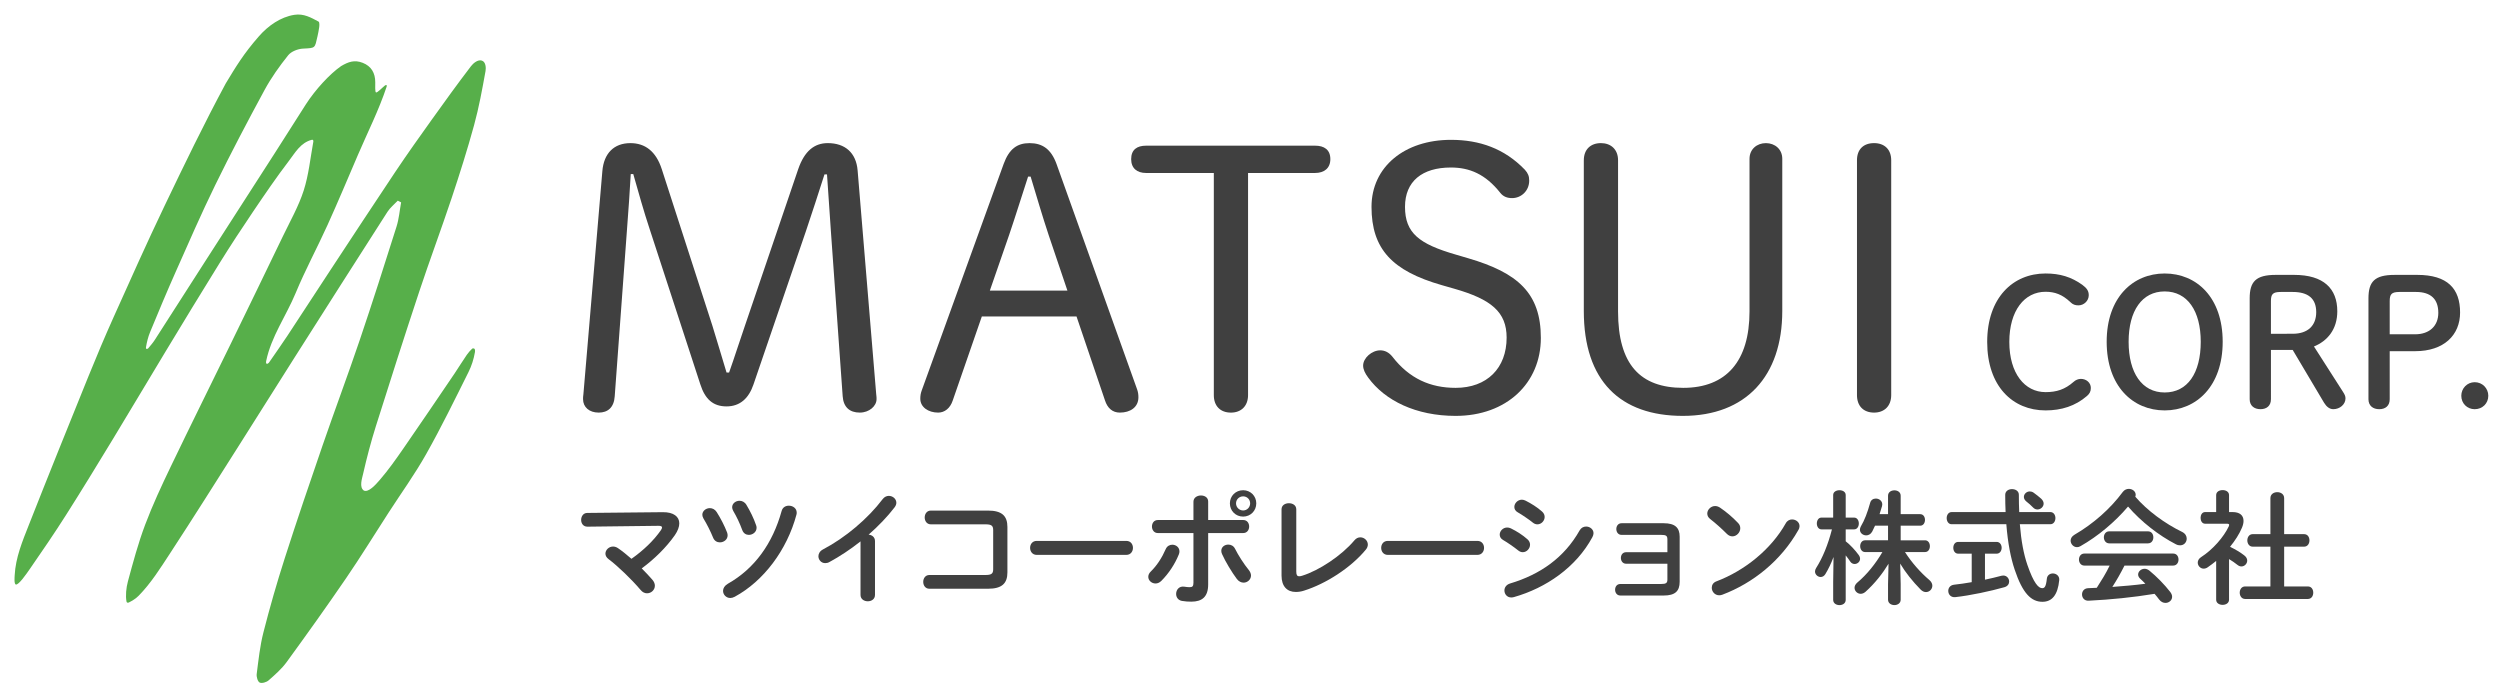 <?xml version="1.0" encoding="utf-8"?>
<!-- Generator: Adobe Illustrator 26.2.1, SVG Export Plug-In . SVG Version: 6.00 Build 0)  -->
<!DOCTYPE svg PUBLIC "-//W3C//DTD SVG 1.1//EN" "http://www.w3.org/Graphics/SVG/1.1/DTD/svg11.dtd">
<svg version="1.1" id="_x31_" xmlns="http://www.w3.org/2000/svg" xmlns:xlink="http://www.w3.org/1999/xlink" x="0px" y="0px"
	 width="172px" height="48px" viewBox="0 0 172 48" style="enable-background:new 0 0 172 48;" xml:space="preserve">
<g>
	<path style="fill:#404040;" d="M143.263,19.595c0.324,0.24,0.443,0.432,0.443,0.719
		c0,0.384-0.336,0.695-0.707,0.695c-0.216,0-0.384-0.048-0.563-0.228
		c-0.539-0.515-1.067-0.707-1.702-0.707c-1.45,0-2.493,1.294-2.493,3.452
		c0,2.169,1.067,3.452,2.493,3.452c0.755,0,1.33-0.18,1.93-0.707
		c0.144-0.132,0.324-0.204,0.503-0.204c0.372,0,0.683,0.264,0.683,0.623
		c0,0.24-0.084,0.395-0.264,0.551c-0.803,0.695-1.762,0.995-2.852,0.995
		c-2.265,0-4.015-1.666-4.015-4.71c0-3.032,1.762-4.71,4.015-4.71
		C141.729,18.816,142.508,19.056,143.263,19.595z"/>
	<path style="fill:#404040;" d="M144.939,23.514c0-3.056,1.81-4.698,3.991-4.698
		c2.193,0,3.991,1.642,3.991,4.698s-1.81,4.722-3.991,4.722
		C146.749,28.236,144.939,26.583,144.939,23.514z M151.411,23.514
		c0-2.133-0.923-3.464-2.481-3.464c-1.558,0-2.481,1.33-2.481,3.464
		c0,2.145,0.923,3.488,2.481,3.488C150.5,27.002,151.411,25.672,151.411,23.514z"/>
	<path style="fill:#404040;" d="M156.24,27.469c0,0.444-0.288,0.683-0.719,0.683
		c-0.432,0-0.743-0.24-0.743-0.683v-6.939c0-1.151,0.42-1.618,1.798-1.618h1.258
		c2.037,0,2.972,0.947,2.972,2.505c0,1.258-0.695,2.05-1.606,2.421l2.002,3.128
		c0.108,0.168,0.168,0.288,0.168,0.443c0,0.419-0.395,0.743-0.839,0.743
		c-0.252,0-0.467-0.168-0.635-0.443l-2.157-3.632h-1.498V27.469z M157.738,22.963
		c1.043,0,1.618-0.563,1.618-1.486c0-0.947-0.563-1.39-1.618-1.39h-0.827
		c-0.551,0-0.671,0.156-0.671,0.635v2.241H157.738z"/>
	<path style="fill:#404040;" d="M166.306,18.912c2.085,0,2.948,0.947,2.948,2.589
		c0,1.558-1.115,2.661-3.092,2.661h-1.75v3.308c0,0.444-0.288,0.683-0.719,0.683
		c-0.432,0-0.743-0.24-0.743-0.683v-6.939c0-1.151,0.42-1.618,1.798-1.618H166.306
		z M166.162,22.999c0.971,0,1.594-0.563,1.594-1.474
		c0-0.935-0.503-1.438-1.534-1.438h-1.139c-0.551,0-0.671,0.156-0.671,0.635v2.277
		H166.162z"/>
	<path style="fill:#404040;" d="M171.195,27.23c0,0.527-0.407,0.923-0.935,0.923
		c-0.515,0-0.923-0.395-0.923-0.923c0-0.515,0.407-0.935,0.923-0.935
		C170.787,26.295,171.195,26.714,171.195,27.23z"/>
</g>
<g>
	<path style="fill:#404040;" d="M45.603,35.238c0.735-0.008,1.132,0.304,1.132,0.769
		c0,0.236-0.101,0.515-0.304,0.811c-0.591,0.844-1.41,1.647-2.28,2.288
		c0.27,0.27,0.524,0.54,0.735,0.785c0.118,0.135,0.169,0.278,0.169,0.405
		c0,0.295-0.253,0.523-0.54,0.523c-0.152,0-0.312-0.068-0.447-0.236
		c-0.616-0.726-1.562-1.638-2.204-2.119c-0.144-0.11-0.211-0.245-0.211-0.372
		c0-0.253,0.236-0.49,0.524-0.49c0.11,0,0.228,0.034,0.338,0.11
		c0.279,0.186,0.6,0.448,0.929,0.735c0.828-0.583,1.537-1.267,2.018-1.959
		c0.059-0.085,0.085-0.144,0.085-0.194c0-0.084-0.076-0.118-0.253-0.118
		l-4.881,0.059c-0.287,0-0.431-0.228-0.431-0.464c0-0.236,0.143-0.481,0.422-0.481
		L45.603,35.238z"/>
	<path style="fill:#404040;" d="M50.026,36.64c0.025,0.068,0.034,0.135,0.034,0.194
		c0,0.287-0.262,0.481-0.532,0.481c-0.186,0-0.372-0.093-0.465-0.321
		c-0.186-0.456-0.431-0.937-0.667-1.326c-0.051-0.093-0.076-0.177-0.076-0.253
		c0-0.262,0.253-0.456,0.515-0.456c0.177,0,0.355,0.084,0.473,0.27
		C49.578,35.652,49.848,36.176,50.026,36.64z M54.273,34.791
		c0.27,0,0.54,0.177,0.54,0.473c0,0.051,0,0.093-0.017,0.144
		c-0.65,2.432-2.263,4.577-4.248,5.649c-0.11,0.059-0.211,0.085-0.304,0.085
		c-0.287,0-0.498-0.236-0.498-0.49c0-0.177,0.101-0.355,0.329-0.49
		c1.841-1.039,3.082-2.77,3.699-4.999C53.843,34.9,54.054,34.791,54.273,34.791z
		 M52.019,36.133c0.025,0.059,0.034,0.127,0.034,0.177
		c0,0.295-0.27,0.49-0.532,0.49c-0.186,0-0.372-0.101-0.456-0.338
		c-0.169-0.464-0.388-0.92-0.617-1.309c-0.051-0.093-0.076-0.177-0.076-0.253
		c0-0.262,0.245-0.447,0.507-0.447c0.177,0,0.355,0.084,0.473,0.279
		C51.613,35.162,51.858,35.661,52.019,36.133z"/>
	<path style="fill:#404040;" d="M59.203,37.248c-0.701,0.557-1.436,1.039-2.137,1.419
		c-0.101,0.059-0.203,0.076-0.295,0.076c-0.27,0-0.464-0.228-0.464-0.473
		c0-0.169,0.093-0.355,0.321-0.473c1.529-0.802,3.074-2.103,4.104-3.462
		c0.118-0.152,0.27-0.219,0.422-0.219c0.262,0,0.515,0.203,0.515,0.473
		c0,0.093-0.034,0.203-0.118,0.312c-0.498,0.65-1.115,1.292-1.79,1.883
		c0.228,0.017,0.439,0.169,0.439,0.439v3.707c0,0.295-0.245,0.439-0.498,0.439
		c-0.245,0-0.498-0.144-0.498-0.439V37.248z"/>
	<path style="fill:#404040;" d="M68.331,36.471c0-0.313-0.127-0.397-0.54-0.397H64.041
		c-0.279,0-0.422-0.236-0.422-0.473c0-0.236,0.144-0.473,0.422-0.473h3.935
		c0.963,0,1.334,0.372,1.334,1.131v3.116c0,0.76-0.372,1.131-1.334,1.131h-4.036
		c-0.279,0-0.422-0.236-0.422-0.473c0-0.236,0.144-0.473,0.422-0.473h3.851
		c0.414,0,0.54-0.084,0.54-0.397V36.471z"/>
	<path style="fill:#404040;" d="M77.491,37.214c0.304,0,0.456,0.236,0.456,0.481
		c0,0.236-0.152,0.481-0.456,0.481h-6.164c-0.304,0-0.456-0.245-0.456-0.481
		c0-0.245,0.152-0.481,0.456-0.481H77.491z"/>
	<path style="fill:#404040;" d="M80.656,37.476c0.245,0,0.49,0.177,0.49,0.456
		c0,0.068-0.009,0.135-0.042,0.211c-0.27,0.667-0.692,1.309-1.207,1.824
		c-0.127,0.127-0.27,0.177-0.397,0.177c-0.27,0-0.498-0.211-0.498-0.456
		c0-0.127,0.051-0.253,0.177-0.372c0.422-0.414,0.769-0.954,1.022-1.537
		C80.293,37.569,80.471,37.476,80.656,37.476z M83.122,40.212
		c0,0.853-0.422,1.182-1.157,1.182c-0.194,0-0.414-0.009-0.65-0.051
		c-0.27-0.051-0.397-0.262-0.397-0.481c0-0.279,0.203-0.557,0.566-0.498
		c0.16,0.025,0.262,0.034,0.363,0.034c0.186,0,0.262-0.059,0.262-0.304v-3.42
		h-2.449c-0.27,0-0.405-0.228-0.405-0.448c0-0.228,0.135-0.448,0.405-0.448h2.449
		v-1.258c0-0.287,0.262-0.431,0.515-0.431c0.253,0,0.498,0.135,0.498,0.414v1.275
		h2.415c0.27,0,0.405,0.22,0.405,0.448c0,0.22-0.135,0.448-0.405,0.448h-2.415
		V40.212z M85.909,39.207c0.11,0.135,0.16,0.27,0.16,0.389
		c0,0.278-0.245,0.49-0.507,0.49c-0.16,0-0.338-0.076-0.473-0.262
		c-0.329-0.439-0.777-1.174-1.013-1.706c-0.034-0.076-0.051-0.152-0.051-0.219
		c0-0.27,0.236-0.431,0.481-0.431c0.186,0,0.363,0.085,0.465,0.287
		C85.183,38.185,85.588,38.819,85.909,39.207z M86.432,34.63
		c0,0.515-0.397,0.912-0.904,0.912c-0.515,0-0.912-0.397-0.912-0.912
		c0-0.506,0.397-0.903,0.912-0.903C86.035,33.727,86.432,34.124,86.432,34.63z
		 M86.01,34.63c0-0.27-0.211-0.481-0.481-0.481
		c-0.27,0-0.49,0.211-0.49,0.481s0.219,0.49,0.49,0.49
		C85.799,35.12,86.01,34.9,86.01,34.63z"/>
	<path style="fill:#404040;" d="M89.184,39.326c0,0.236,0.059,0.321,0.203,0.321
		c0.051,0,0.118-0.009,0.194-0.034c1.174-0.363,2.719-1.385,3.606-2.441
		c0.118-0.143,0.262-0.203,0.405-0.203c0.27,0,0.515,0.22,0.515,0.498
		c0,0.11-0.042,0.237-0.144,0.355c-1.039,1.258-2.761,2.347-4.239,2.812
		c-0.203,0.068-0.397,0.093-0.574,0.093c-0.591,0-0.98-0.38-0.98-1.123v-4.56
		c0-0.287,0.253-0.422,0.507-0.422s0.507,0.135,0.507,0.422V39.326z"/>
	<path style="fill:#404040;" d="M101.647,37.214c0.304,0,0.456,0.236,0.456,0.481
		c0,0.236-0.152,0.481-0.456,0.481h-6.165c-0.304,0-0.456-0.245-0.456-0.481
		c0-0.245,0.152-0.481,0.456-0.481H101.647z"/>
	<path style="fill:#404040;" d="M105.09,37.104c0.127,0.11,0.177,0.245,0.177,0.372
		c0,0.262-0.228,0.515-0.498,0.515c-0.102,0-0.211-0.034-0.313-0.118
		c-0.295-0.236-0.743-0.549-1.039-0.718c-0.169-0.093-0.237-0.236-0.237-0.372
		c0-0.245,0.22-0.49,0.515-0.49c0.076,0,0.169,0.017,0.253,0.059
		C104.347,36.547,104.761,36.809,105.09,37.104z M109.127,36.226
		c0.253,0,0.507,0.186,0.507,0.456c0,0.084-0.026,0.177-0.076,0.27
		c-1.123,2.086-3.201,3.504-5.404,4.129c-0.059,0.017-0.127,0.025-0.177,0.025
		c-0.295,0-0.473-0.236-0.473-0.481c0-0.194,0.118-0.397,0.389-0.481
		c2.086-0.625,3.732-1.782,4.788-3.656C108.789,36.302,108.958,36.226,109.127,36.226z
		 M106.095,35.196c0.127,0.11,0.177,0.245,0.177,0.372
		c0,0.262-0.228,0.507-0.498,0.507c-0.101,0-0.211-0.034-0.313-0.118
		c-0.295-0.236-0.743-0.54-1.039-0.709c-0.169-0.093-0.236-0.228-0.236-0.372
		c0-0.245,0.228-0.498,0.523-0.498c0.076,0,0.169,0.025,0.253,0.068
		C105.344,34.639,105.766,34.9,106.095,35.196z"/>
	<path style="fill:#404040;" d="M114.716,37.104c0-0.245-0.093-0.304-0.431-0.304h-2.719
		c-0.245,0-0.363-0.203-0.363-0.405c0-0.194,0.118-0.397,0.363-0.397h2.897
		c0.785,0,1.098,0.313,1.098,0.929v3.099c0,0.642-0.312,0.946-1.098,0.946h-2.981
		c-0.245,0-0.363-0.203-0.363-0.397c0-0.203,0.118-0.397,0.363-0.397h2.804
		c0.338,0,0.431-0.068,0.431-0.304v-1.089h-2.837c-0.245,0-0.363-0.203-0.363-0.397
		c0-0.203,0.118-0.397,0.363-0.397h2.837V37.104z"/>
	<path style="fill:#404040;" d="M119.579,35.981c0.11,0.11,0.152,0.237,0.152,0.363
		c0,0.287-0.253,0.557-0.54,0.557c-0.127,0-0.262-0.051-0.38-0.169
		c-0.38-0.38-0.777-0.735-1.148-1.022c-0.144-0.11-0.203-0.245-0.203-0.38
		c0-0.262,0.245-0.515,0.54-0.515c0.11,0,0.219,0.034,0.338,0.11
		C118.726,35.188,119.182,35.559,119.579,35.981z M123.294,35.737
		c0.262,0,0.515,0.186,0.515,0.464c0,0.085-0.026,0.177-0.085,0.27
		c-1.199,2.119-3.125,3.648-5.219,4.442c-0.084,0.034-0.16,0.042-0.228,0.042
		c-0.304,0-0.507-0.262-0.507-0.515c0-0.186,0.093-0.363,0.329-0.447
		c1.917-0.726,3.75-2.187,4.763-3.994
		C122.965,35.813,123.134,35.737,123.294,35.737z"/>
	<path style="fill:#404040;" d="M125.319,36.421c-0.211,0-0.321-0.203-0.321-0.405
		s0.11-0.405,0.313-0.405h0.811v-1.554c0-0.22,0.219-0.33,0.431-0.33
		c0.22,0,0.431,0.11,0.431,0.33v1.554h0.582c0.211,0,0.321,0.203,0.321,0.405
		s-0.11,0.405-0.321,0.405h-0.582v0.819c0.312,0.245,0.65,0.608,0.895,0.946
		c0.068,0.093,0.093,0.177,0.093,0.262c0,0.203-0.186,0.355-0.372,0.355
		c-0.11,0-0.228-0.051-0.304-0.169c-0.093-0.144-0.203-0.287-0.312-0.422v3.057
		c0,0.245-0.211,0.363-0.431,0.363c-0.211,0-0.431-0.118-0.431-0.363v-1.216
		l0.025-1.731c-0.16,0.431-0.355,0.836-0.566,1.182
		c-0.084,0.135-0.203,0.194-0.321,0.194c-0.194,0-0.388-0.169-0.388-0.38
		c0-0.076,0.025-0.152,0.076-0.236c0.447-0.701,0.819-1.605,1.089-2.66H125.319z
		 M132.438,37.172c0.228,0,0.338,0.203,0.338,0.405c0,0.203-0.11,0.405-0.338,0.405
		h-1.376c0.473,0.735,1.072,1.41,1.68,1.925
		c0.144,0.127,0.203,0.262,0.203,0.389c0,0.236-0.194,0.439-0.439,0.439
		c-0.118,0-0.245-0.051-0.363-0.169c-0.574-0.583-1.047-1.182-1.41-1.79
		l0.034,1.41V41.259c0,0.245-0.22,0.372-0.431,0.372
		c-0.219,0-0.439-0.127-0.439-0.372v-1.072l0.034-1.402
		c-0.397,0.659-0.937,1.351-1.588,1.934c-0.11,0.093-0.219,0.135-0.329,0.135
		c-0.228,0-0.422-0.194-0.422-0.414c0-0.118,0.059-0.245,0.186-0.355
		c0.676-0.566,1.267-1.309,1.731-2.103h-1.191c-0.22,0-0.338-0.203-0.338-0.405
		c0-0.203,0.118-0.405,0.338-0.405h1.579v-1.005h-0.895
		c-0.068,0.144-0.127,0.279-0.194,0.405c-0.102,0.186-0.262,0.262-0.414,0.262
		c-0.22,0-0.431-0.16-0.431-0.388c0-0.068,0.017-0.144,0.059-0.22
		c0.262-0.439,0.464-0.98,0.642-1.621c0.051-0.211,0.219-0.304,0.397-0.304
		c0.211,0,0.439,0.152,0.439,0.405c0,0.034-0.009,0.076-0.017,0.118
		c-0.051,0.186-0.11,0.372-0.169,0.549h0.583V34.107
		c0-0.253,0.22-0.372,0.439-0.372c0.211,0,0.431,0.118,0.431,0.372v1.267h1.343
		c0.219,0,0.329,0.194,0.329,0.397c0,0.194-0.11,0.397-0.329,0.397h-1.343v1.005
		H132.438z"/>
	<path style="fill:#404040;" d="M137.985,35.23c-0.017-0.372-0.026-0.768-0.026-1.182
		c0-0.27,0.237-0.397,0.465-0.397c0.236,0,0.473,0.127,0.473,0.388
		c0,0.422,0.008,0.819,0.025,1.191h2.145c0.228,0,0.346,0.211,0.346,0.414
		c0,0.211-0.118,0.422-0.346,0.422h-2.102c0.093,1.165,0.27,2.069,0.515,2.787
		c0.447,1.3,0.777,1.613,1.022,1.613c0.16,0,0.262-0.085,0.321-0.65
		c0.025-0.245,0.219-0.363,0.414-0.363c0.228,0,0.464,0.169,0.439,0.456
		c-0.101,1.03-0.498,1.495-1.157,1.495c-0.768,0-1.36-0.574-1.909-2.212
		c-0.27-0.802-0.473-1.833-0.574-3.125h-3.766c-0.22,0-0.338-0.211-0.338-0.422
		c0-0.203,0.118-0.414,0.338-0.414H137.985z M135.654,38.093h-0.929
		c-0.228,0-0.338-0.203-0.338-0.405c0-0.203,0.11-0.405,0.338-0.405h2.643
		c0.228,0,0.346,0.203,0.346,0.405c0,0.203-0.118,0.405-0.346,0.405h-0.802v1.79
		c0.397-0.084,0.785-0.177,1.131-0.27c0.042-0.009,0.085-0.017,0.127-0.017
		c0.245,0,0.405,0.203,0.405,0.414c0,0.16-0.093,0.321-0.321,0.389
		c-0.988,0.279-2.331,0.566-3.378,0.684c-0.321,0.034-0.49-0.194-0.49-0.431
		c0-0.194,0.127-0.388,0.389-0.422c0.38-0.042,0.802-0.101,1.225-0.177V38.093z
		 M140.442,34.318c0.11,0.11,0.16,0.219,0.16,0.329
		c0,0.22-0.203,0.405-0.422,0.405c-0.101,0-0.203-0.034-0.295-0.127
		c-0.169-0.169-0.296-0.287-0.481-0.431c-0.11-0.093-0.161-0.203-0.161-0.304
		c0-0.203,0.186-0.38,0.405-0.38c0.085,0,0.177,0.025,0.262,0.084
		C140.095,34.031,140.264,34.157,140.442,34.318z"/>
	<path style="fill:#404040;" d="M150.134,36.598c0.219,0.11,0.312,0.287,0.312,0.456
		c0,0.245-0.177,0.464-0.456,0.464c-0.093,0-0.186-0.017-0.295-0.076
		c-1.165-0.599-2.39-1.554-3.285-2.592c-0.895,1.056-2.069,2.044-3.276,2.727
		c-0.084,0.051-0.16,0.068-0.236,0.068c-0.245,0-0.439-0.219-0.439-0.448
		c0-0.143,0.076-0.295,0.262-0.405c1.292-0.751,2.466-1.782,3.327-2.947
		c0.11-0.144,0.262-0.211,0.414-0.211c0.245,0,0.473,0.169,0.473,0.405
		c0,0.042-0.009,0.085-0.026,0.135C147.736,35.137,148.952,36.024,150.134,36.598z
		 M146.165,38.912c-0.253,0.507-0.532,0.996-0.836,1.469
		c0.76-0.059,1.52-0.118,2.272-0.219c-0.118-0.127-0.245-0.245-0.355-0.346
		c-0.101-0.093-0.143-0.194-0.143-0.287c0-0.211,0.203-0.397,0.448-0.397
		c0.11,0,0.219,0.042,0.329,0.127c0.498,0.405,1.055,0.979,1.427,1.461
		c0.093,0.118,0.135,0.236,0.135,0.338c0,0.245-0.22,0.422-0.456,0.422
		c-0.152,0-0.312-0.068-0.439-0.236c-0.093-0.127-0.203-0.262-0.313-0.389
		c-1.486,0.245-2.998,0.397-4.534,0.473c-0.304,0.017-0.456-0.211-0.456-0.431
		c0-0.211,0.135-0.422,0.431-0.431c0.194-0.009,0.389-0.017,0.583-0.026
		c0.321-0.498,0.633-0.996,0.887-1.528h-1.74c-0.245,0-0.372-0.211-0.372-0.414
		c0-0.211,0.127-0.414,0.372-0.414h6.106c0.253,0,0.371,0.203,0.371,0.414
		c0,0.203-0.118,0.414-0.371,0.414H146.165z M147.778,36.556
		c0.253,0,0.372,0.203,0.372,0.414c0,0.203-0.118,0.414-0.372,0.414h-2.66
		c-0.245,0-0.372-0.211-0.372-0.414c0-0.211,0.127-0.414,0.372-0.414H147.778z"/>
	<path style="fill:#404040;" d="M153.358,41.259c0,0.236-0.22,0.355-0.439,0.355
		c-0.228,0-0.447-0.118-0.447-0.355v-2.668c-0.194,0.16-0.389,0.304-0.583,0.439
		c-0.093,0.068-0.194,0.093-0.279,0.093c-0.228,0-0.405-0.203-0.405-0.414
		c0-0.135,0.068-0.27,0.22-0.372c0.819-0.524,1.571-1.393,1.917-2.128
		c0.017-0.042,0.025-0.068,0.025-0.093c0-0.059-0.051-0.084-0.152-0.084h-1.503
		c-0.211,0-0.312-0.203-0.312-0.405c0-0.194,0.101-0.397,0.312-0.397h0.76v-1.165
		c0-0.236,0.219-0.346,0.447-0.346c0.22,0,0.439,0.11,0.439,0.346v1.165h0.245
		c0.481,0,0.752,0.219,0.752,0.608c0,0.135-0.034,0.295-0.11,0.473
		c-0.186,0.439-0.473,0.886-0.819,1.309c0.355,0.169,0.735,0.397,0.979,0.591
		c0.144,0.11,0.203,0.237,0.203,0.355c0,0.22-0.186,0.405-0.397,0.405
		c-0.093,0-0.186-0.034-0.279-0.11c-0.169-0.135-0.363-0.27-0.574-0.397V41.259z
		 M156.204,37.611h-1.216c-0.245,0-0.372-0.219-0.372-0.431
		c0-0.219,0.127-0.431,0.372-0.431h1.216v-2.474c0-0.279,0.236-0.414,0.473-0.414
		c0.236,0,0.473,0.135,0.473,0.414v2.474h1.368c0.253,0,0.372,0.211,0.372,0.431
		c0,0.211-0.118,0.431-0.372,0.431h-1.368v2.736h1.63
		c0.253,0,0.372,0.211,0.372,0.431c0,0.211-0.118,0.431-0.372,0.431h-4.315
		c-0.245,0-0.372-0.22-0.372-0.431c0-0.219,0.127-0.431,0.372-0.431h1.739V37.611
		z"/>
</g>
<g>
	<path style="fill:#404040;" d="M43.396,11.977c-0.075,1.202-0.15,2.505-0.251,3.708
		l-0.852,11.575c-0.05,0.777-0.476,1.127-1.102,1.127
		c-0.651,0-1.077-0.376-1.077-0.927c0-0.075,0-0.2,0.025-0.351l1.303-15.333
		c0.1-1.228,0.802-1.929,1.929-1.929c1.002,0,1.754,0.551,2.155,1.779
		l3.483,10.773c0.326,1.027,0.651,2.18,0.977,3.232h0.175
		c0.376-1.052,0.727-2.18,1.077-3.182l3.683-10.824
		c0.426-1.228,1.102-1.779,2.029-1.779c1.178,0,1.954,0.652,2.054,1.879
		l1.278,15.383c0.025,0.176,0.025,0.276,0.025,0.351
		c0,0.476-0.501,0.927-1.153,0.927c-0.701,0-1.127-0.376-1.178-1.127l-0.802-11.225
		c-0.1-1.328-0.175-2.706-0.276-4.034h-0.175
		c-0.426,1.328-0.852,2.656-1.278,3.909l-3.608,10.548
		c-0.326,0.952-0.927,1.503-1.854,1.503c-0.927,0-1.478-0.501-1.804-1.528
		l-3.483-10.673c-0.401-1.202-0.777-2.555-1.127-3.783H43.396z"/>
	<path style="fill:#404040;" d="M69.053,11.275c0.376-1.027,0.927-1.428,1.779-1.428
		c0.877,0,1.478,0.401,1.854,1.428l5.537,15.484
		c0.075,0.2,0.1,0.376,0.1,0.576c0,0.677-0.551,1.052-1.278,1.052
		c-0.501,0-0.852-0.301-1.027-0.852l-1.954-5.763h-6.514l-2.004,5.788
		c-0.175,0.526-0.551,0.827-1.002,0.827c-0.676,0-1.228-0.376-1.228-0.952
		c0-0.201,0.025-0.376,0.1-0.576L69.053,11.275z M70.732,12.152
		c-0.451,1.378-0.852,2.681-1.303,4.009l-1.328,3.833h5.337l-1.278-3.783
		c-0.451-1.353-0.827-2.656-1.253-4.059H70.732z"/>
	<path style="fill:#404040;" d="M85.866,27.185c0,0.752-0.476,1.203-1.177,1.203
		c-0.727,0-1.178-0.451-1.178-1.203V11.901h-4.66c-0.626,0-1.027-0.326-1.027-0.952
		c0-0.651,0.401-0.927,1.027-0.927H90.476c0.626,0,1.052,0.276,1.052,0.927
		c0,0.626-0.426,0.952-1.052,0.952h-4.61V27.185z"/>
	<path style="fill:#404040;" d="M99.196,19.618c-3.408-0.977-4.836-2.48-4.836-5.387
		c0-2.756,2.28-4.61,5.462-4.61c1.979,0,3.683,0.601,5.086,2.054
		c0.226,0.251,0.301,0.451,0.301,0.752c0,0.702-0.551,1.203-1.178,1.203
		c-0.326,0-0.601-0.1-0.802-0.351c-1.027-1.303-2.13-1.754-3.408-1.754
		c-1.979,0-3.157,0.952-3.157,2.706c0,1.804,0.977,2.556,3.483,3.282l0.852,0.251
		c3.432,1.002,5.011,2.405,5.011,5.487c0,3.107-2.355,5.362-5.863,5.362
		c-2.731,0-4.861-1.052-6.013-2.631c-0.226-0.301-0.351-0.576-0.351-0.827
		c0-0.526,0.601-1.052,1.178-1.052c0.326,0,0.601,0.15,0.827,0.426
		c1.178,1.529,2.631,2.155,4.36,2.155c2.155,0,3.508-1.353,3.508-3.458
		c0-1.754-1.052-2.631-3.583-3.357L99.196,19.618z"/>
	<path style="fill:#404040;" d="M108.967,11.024c0-0.752,0.476-1.178,1.178-1.178
		c0.676,0,1.177,0.426,1.177,1.178V21.422c0,3.658,1.529,5.262,4.485,5.262
		s4.56-1.829,4.56-5.262V10.924c0-0.651,0.501-1.077,1.127-1.077
		s1.127,0.426,1.127,1.077v10.473c0,4.485-2.505,7.216-6.84,7.216
		c-4.309,0-6.815-2.405-6.815-7.216V11.024z"/>
	<path style="fill:#404040;" d="M127.76,11.024c0-0.752,0.451-1.178,1.178-1.178
		c0.702,0,1.177,0.426,1.177,1.178v16.16c0,0.752-0.476,1.203-1.177,1.203
		c-0.727,0-1.178-0.451-1.178-1.203V11.024z"/>
</g>
<path style="fill:#57AF4A;" d="M32.677,24.222c-0.085,0.49-0.227,0.941-0.447,1.382
	c-0.943,1.892-1.871,3.794-2.908,5.635c-0.786,1.396-1.73,2.703-2.601,4.051
	c-0.967,1.495-1.899,3.013-2.904,4.482c-1.331,1.947-2.704,3.867-4.092,5.774
	c-0.345,0.474-0.801,0.874-1.245,1.264c-0.148,0.13-0.468,0.225-0.615,0.15
	c-0.137-0.069-0.23-0.396-0.204-0.591c0.123-0.956,0.223-1.924,0.461-2.855
	c0.437-1.711,0.924-3.411,1.464-5.092c0.835-2.602,1.716-5.189,2.606-7.773
	c0.834-2.421,1.734-4.82,2.555-7.245c0.878-2.593,1.71-5.202,2.534-7.813
	c0.169-0.536,0.214-1.11,0.316-1.667c-0.077-0.039-0.154-0.078-0.231-0.118
	c-0.238,0.255-0.523,0.479-0.708,0.768c-2.135,3.327-4.257,6.663-6.377,9.999
	c-1.265,1.992-2.517,3.993-3.782,5.985c-1.594,2.512-3.176,5.032-4.805,7.521
	c-0.661,1.01-1.311,2.052-2.16,2.913c-0.192,0.195-0.432,0.341-0.675,0.462
	c-0.057,0.02-0.132,0.032-0.156-0.068c-0.075-0.399-0.022-0.946,0.097-1.385
	c0.354-1.311,0.708-2.629,1.185-3.897c0.514-1.366,1.135-2.695,1.767-4.012
	c1.346-2.804,2.733-5.588,4.096-8.383c1.215-2.492,2.426-4.986,3.629-7.484
	c0.496-1.029,1.07-2.038,1.417-3.117c0.347-1.078,0.456-2.233,0.662-3.356
	c0.006-0.032,0.016-0.161-0.108-0.133c-0.773,0.202-1.135,0.878-1.559,1.433
	c-0.866,1.134-1.671,2.317-2.471,3.499c-0.792,1.171-1.568,2.354-2.314,3.555
	c-1.253,2.015-2.482,4.044-3.71,6.073c-1.212,2.001-2.402,4.016-3.617,6.015
	c-1.068,1.758-2.14,3.515-3.243,5.251c-0.792,1.247-1.627,2.467-2.468,3.681
	c-0.243,0.351-0.79,1.148-0.983,1.089c-0.12-0.063-0.08-0.483-0.073-0.635
	c0.064-1.224,0.533-2.341,0.971-3.455c1.351-3.431,2.733-6.851,4.118-10.269
	c0.549-1.353,1.116-2.699,1.714-4.031c1.149-2.558,2.291-5.121,3.502-7.65
	c1.358-2.835,2.727-5.669,4.217-8.436c0.697-1.152,1.229-2.041,2.27-3.23
	c0.649-0.743,1.5-1.339,2.448-1.489C20.904,0.918,21.4,1.212,21.918,1.487
	c0.073,0.038,0.058,0.287,0.041,0.398c-0.037,0.237-0.061,0.376-0.112,0.598
	c-0.194,0.85-0.127,0.817-1,0.862c-0.354,0.018-0.809,0.194-1.019,0.456
	c-0.602,0.752-1.17,1.549-1.629,2.395c-1.169,2.156-2.311,4.328-3.388,6.531
	c-0.96,1.964-1.832,3.971-2.72,5.969c-0.61,1.372-1.189,2.758-1.762,4.146
	c-0.138,0.333-0.227,0.693-0.286,1.053c-0.023,0.114,0.055,0.144,0.146,0.079
	c0.167-0.2,0.324-0.377,0.458-0.584c1.186-1.841,2.363-3.687,3.546-5.529
	c1.572-2.448,3.15-4.892,4.722-7.34c0.714-1.111,1.414-2.231,2.129-3.342
	c0.654-1.016,1.649-2.094,2.42-2.629c0.506-0.299,0.923-0.449,1.488-0.229
	c0.597,0.232,0.865,0.703,0.866,1.338c0.001,0.209-0.027,0.677,0.054,0.703
	c0.1,0.02,0.437-0.342,0.61-0.478c0.101-0.065,0.144-0.048,0.121,0.071
	c-0.535,1.618-1.308,3.142-1.979,4.706c-0.689,1.607-1.365,3.22-2.086,4.812
	c-0.713,1.575-1.539,3.101-2.2,4.697c-0.65,1.567-1.68,2.984-2.026,4.674
	c-0.036,0.198,0.056,0.25,0.194,0.103c0.423-0.615,0.857-1.224,1.268-1.847
	c0.979-1.484,1.945-2.977,2.922-4.462c1.503-2.283,3-4.57,4.52-6.842
	c0.802-1.198,1.639-2.373,2.477-3.546c0.888-1.242,1.782-2.48,2.709-3.693
	c0.154-0.201,0.465-0.47,0.737-0.392c0.288,0.081,0.305,0.504,0.266,0.722
	c-0.225,1.247-0.452,2.498-0.786,3.718c-0.461,1.683-0.988,3.35-1.54,5.006
	c-0.72,2.16-1.52,4.293-2.236,6.453c-1.021,3.08-2.01,6.171-2.985,9.266
	c-0.338,1.071-0.623,2.161-0.873,3.257c-0.083,0.364-0.276,0.926,0.041,1.159
	c0.322,0.166,0.822-0.404,1.099-0.722c0.598-0.69,1.126-1.444,1.648-2.197
	c1.18-1.704,2.341-3.422,3.506-5.138c0.286-0.421,0.546-0.86,0.838-1.277
	c0.099-0.141,0.248-0.317,0.38-0.434C32.613,23.95,32.706,23.977,32.677,24.222z"/>
</svg>
